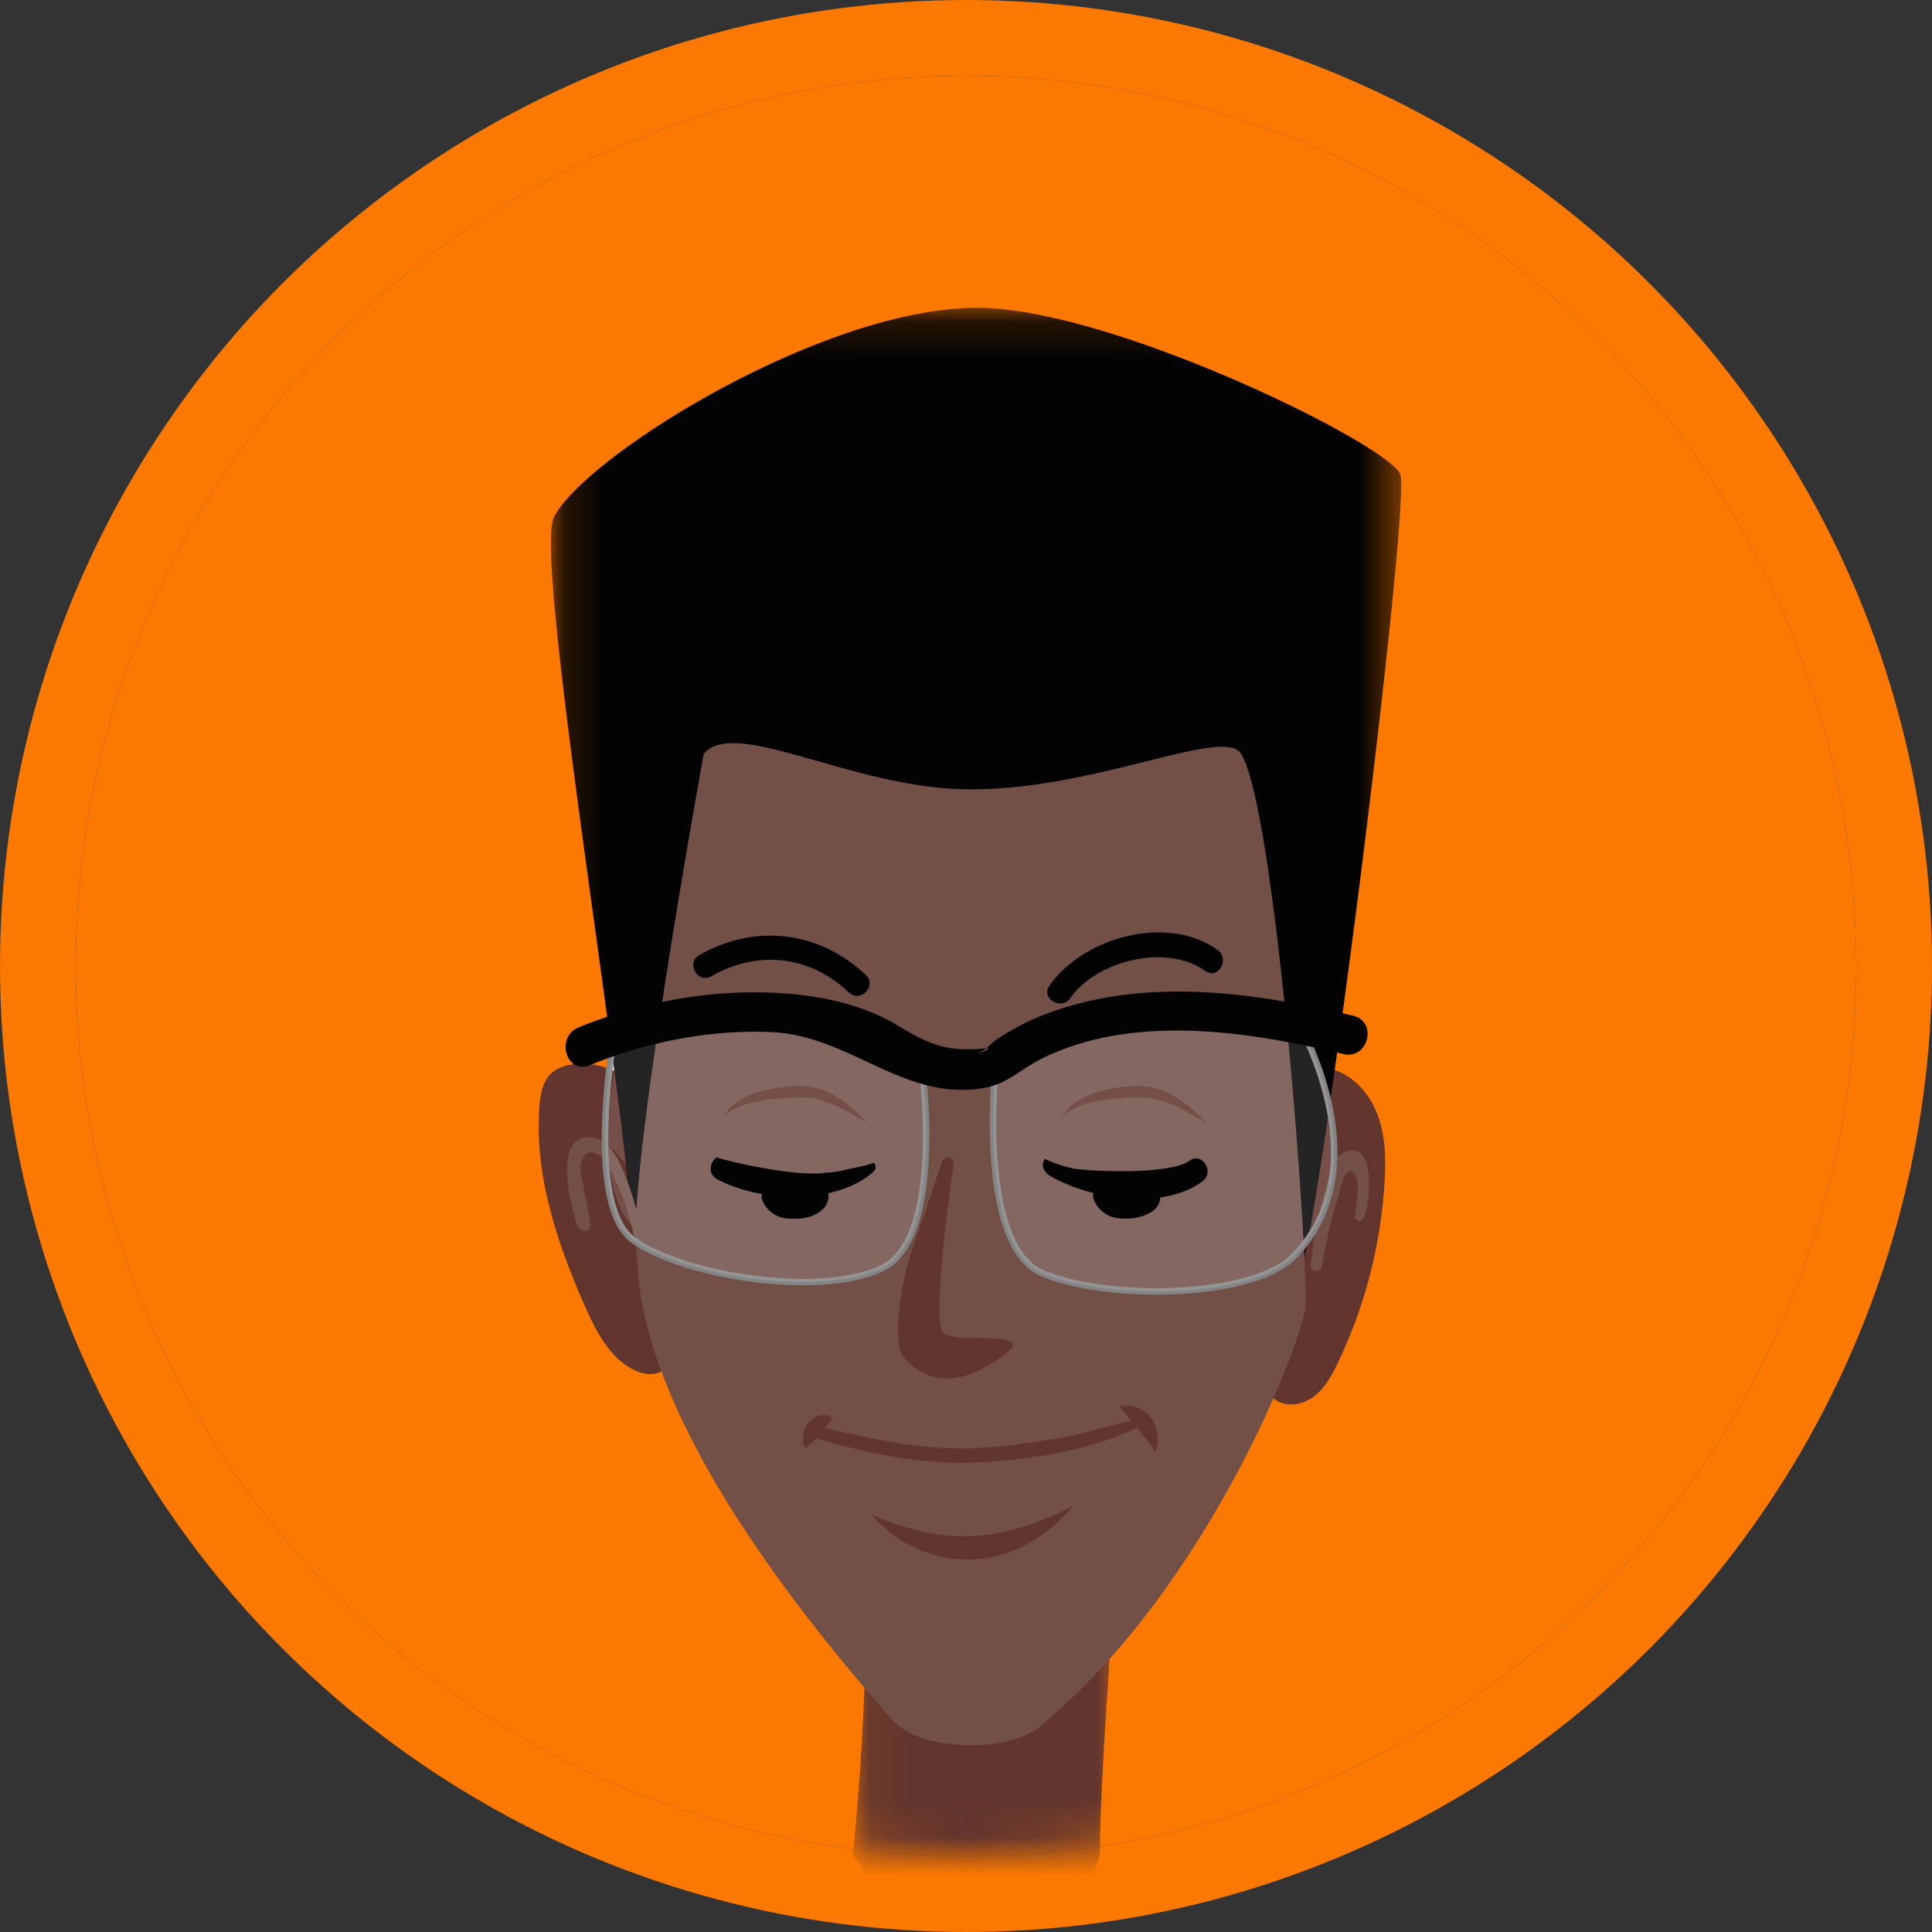 <svg xmlns="http://www.w3.org/2000/svg" xmlns:xlink="http://www.w3.org/1999/xlink" width="51" height="51" viewBox="0 0 51 51">
    <rect x="0" y="0" width="51" height="51" fill="#333333" stroke="none"/>
    <defs>
        <circle id="a" cx="23.5" cy="23.5" r="23.5"/>
        <path id="c" d="M.063.1h7.079v13.787H.062z"/>
        <path id="e" d="M.152.132h22.446v25.305H.152z"/>
    </defs>
    <g fill="none" fill-rule="evenodd">
        <circle cx="23.5" cy="23.5" r="23.5" fill="#fb7900" transform="translate(2 2)"/>
        <g transform="translate(2 2)">
            <mask id="b" fill="#fff">
                <use xlink:href="#a"/>
            </mask>
            <circle cx="23.5" cy="23.5" r="24.5" stroke="#fb7900" stroke-width="2"/>
            <g mask="url(#b)">
                <g transform="translate(20.45 37.368)">
                    <mask id="d" fill="#fff">
                        <use xlink:href="#c"/>
                    </mask>
                    <path fill="#62352E" d="M7.142.348s-.57 7.136-.554 9.111c.005.556-1.098 2.53-1.907 3.9-.39.663-1.33.71-1.786.092L.063 9.6S.607 4.648.35.102c0 0 4.498 5.36 6.792.247" mask="url(#d)"/>
                </g>
                <path fill="#62352E" d="M15.353 27.707c-.096-.986-1.15-1.699-2.138-1.62-.239.02-.486.081-.66.244-.231.214-.29.552-.315.865-.14 1.827.47 3.628 1.21 5.304.288.65.639 1.335 1.272 1.656.233.118.527.175.749.036.133-.083.218-.223.293-.361.311-.573.53-1.196.645-1.838l-1.056-4.286M31.407 28.602a4.7 4.7 0 0 1 1.096-2.093c.11-.122.236-.242.396-.281a.704.704 0 0 1 .416.051c.527.207.903.702 1.082 1.239.18.537.185 1.116.152 1.681a12.834 12.834 0 0 1-1.237 4.786c-.156.324-.334.652-.619.872-.285.219-.704.302-1.006.106-.325-.212-.401-.648-.448-1.033l.168-5.328"/>
                <g transform="translate(12.391 5.993)">
                    <mask id="f" fill="#fff">
                        <use xlink:href="#e"/>
                    </mask>
                    <path fill="#030303" d="M2.255 24.034C1.938 19.873-.297 6.667.232 5.654 1.083 4.027 7.34.132 11.402.132c3.546 0 10.84 3.599 11.171 4.393.268.64-1.75 17.035-2.563 20.87a85.723 85.723 0 0 0-13.173.042l-4.582-1.403" mask="url(#f)"/>
                </g>
                <path fill="#725048" d="M21.579 43.427c.715.808 3.033.845 3.864.157 4.575-3.786 7.028-10.448 7.028-11.152 0-2.29-.836-13.115-1.708-14.532-.267-.435-1.54-.03-3.222.374-1.254.302-2.734.604-4.193.558-2.967-.094-5.961-1.895-6.772-.932 0 0-2.093 11.48-1.766 13.224.098.526-.376 4.228 6.769 12.303"/>
                <path fill="#62352E" d="M28.498 36.324l-.083-.12a4.987 4.987 0 0 0-.206-.278c-.177-.215-.361-.455-.654-.794 0 0 .051-.023.145-.031a.71.71 0 0 1 .378.076.877.877 0 0 1 .4.42c.097.203.125.48.02.727M19.27 36.24c.006.006-.125-.164-.05-.445a.63.63 0 0 1 .27-.365.453.453 0 0 1 .492 0s-.129.152-.216.3a.98.98 0 0 1-.171.208c-.074.072-.183.134-.326.301M26.334 37.75l-.089.103c-.059.066-.144.166-.266.277a3.959 3.959 0 0 1-1.138.766 3.43 3.43 0 0 1-.893.245c-.327.042-.68.037-1.034-.034a3.391 3.391 0 0 1-1.922-1.14s.04.02.115.054a6.485 6.485 0 0 0 1.488.457 4.873 4.873 0 0 0 1.691.003c.63-.107 1.317-.359 2.048-.73M20.878 27.629l-.307-.178c-.194-.11-.47-.275-.82-.39a2.023 2.023 0 0 0-.574-.1 5.153 5.153 0 0 0-.677.04 4.69 4.69 0 0 0-.72.118c-.238.064-.474.162-.664.343l.045-.074c.031-.046.081-.115.163-.189.16-.15.452-.312.831-.405.19-.048.395-.083.622-.108.226-.023.481-.028.742.036.26.062.509.186.733.346.225.16.428.353.626.56M29.825 27.629l-.306-.178c-.194-.11-.471-.275-.82-.39a2.023 2.023 0 0 0-.575-.1 5.155 5.155 0 0 0-.676.04 4.69 4.69 0 0 0-.721.118c-.238.064-.474.162-.663.343l.044-.074c.032-.046.082-.115.164-.189.16-.15.451-.312.83-.405.19-.048.396-.083.623-.108.226-.023.48-.028.742.036.26.062.508.186.733.346.225.16.428.353.625.56M23.173 28.724c.026-.186-.24-.249-.3-.07-.254.757-.551 1.633-.788 2.317-.312.898-.555 2.541-.212 2.884.343.343 1.093 1.038 2.598-.062.99-.723-1.092-.305-1.549-.59-.294-.184.002-2.702.251-4.48"/>
                <path fill="#62352E" d="M19.55 35.973c1.472.416 2.787.707 4.328.624 1.364-.073 2.873-.306 4.113-.893.124-.059.033-.24-.09-.213-.664.147-1.261.36-1.94.472-.743.122-1.482.234-2.236.264-1.427.055-2.713-.237-4.088-.568-.203-.05-.289.256-.086.314"/>
                <path fill="#725048" d="M32.893 31.449c.105-.637.243-1.27.439-1.885.058-.183.167-.832.41-.599.206.198.032.896.03 1.155 0 .11.16.16.213.057.194-.362.347-2.046-.442-1.787-.376.124-.475.76-.57 1.075-.19.639-.309 1.282-.372 1.944-.016.165.265.205.292.04M15.109 30.983c-.225-.723-.39-1.477-.7-2.17-.148-.33-.393-.749-.798-.788-1.063-.104-.525 1.882-.364 2.35.058.17.358.158.335-.045-.038-.345-.123-.682-.18-1.024-.027-.16-.096-.36-.076-.517.07-.535.47-.431.696-.061.409.67.665 1.567.808 2.332.033.181.335.103.279-.077"/>
                <path fill="#848484" d="M14.19 25.465l-.085-.015c0 .003-.22 1.28-.22 2.604 0 .557.038 1.121.15 1.605.113.484.297.892.608 1.127.441.33 1.15.612 1.964.816.815.203 1.734.327 2.59.327.802 0 1.548-.107 2.107-.364.26-.12.468-.324.63-.578.486-.76.597-1.978.599-3.008a15.13 15.13 0 0 0-.115-1.853l-.004-.03-.022-.02c-.009-.01-1.472-1.415-4.388-1.415-1.083 0-2.364.194-3.844.723l-.047.017-.008.05.084.014.03.08c1.462-.523 2.723-.713 3.785-.713 1.43 0 2.498.345 3.21.687.355.172.622.343.798.47a3.36 3.36 0 0 1 .246.197l.012.01.003.003.06-.061-.085.011.017.144c.033.278.097.932.096 1.686 0 .678-.051 1.437-.222 2.075-.085.319-.2.608-.349.84a1.34 1.34 0 0 1-.558.515c-.522.241-1.249.349-2.035.348-.84 0-1.747-.121-2.548-.321-.8-.2-1.495-.48-1.903-.788-.259-.191-.437-.562-.544-1.027-.107-.465-.146-1.018-.146-1.567 0-.652.054-1.297.109-1.778.027-.24.055-.44.075-.58.02-.138.034-.217.034-.217l-.085-.014.03.08-.03-.08M32.31 25.07l-.074.042.01.018c.097.174.887 1.662.886 3.28 0 .926-.256 1.89-1.04 2.693-.29.298-.81.529-1.444.678-.634.15-1.38.223-2.125.223-1.122 0-2.241-.165-2.963-.468-.259-.109-.468-.313-.637-.587-.254-.411-.412-.977-.505-1.572a11.626 11.626 0 0 1-.12-1.745 15.784 15.784 0 0 1 .048-1.217l.009-.099-.085-.008.057.063.005-.004c.097-.086 1.84-1.586 5.07-1.586.859 0 1.822.106 2.888.372l.02-.083-.074.042.075-.042.02-.083a12.053 12.053 0 0 0-2.928-.378c-3.392 0-5.182 1.627-5.19 1.635l-.025.022-.004.033c0 .002-.057.567-.057 1.333 0 .711.049 1.595.24 2.367.096.386.228.744.41 1.04.182.295.417.53.717.655.757.316 1.89.481 3.029.482.756 0 1.513-.074 2.164-.228.65-.155 1.196-.388 1.527-.725.822-.84 1.09-1.857 1.09-2.814-.002-1.784-.916-3.375-.919-3.382l-.018-.031-.036-.01-.02.084"/>
                <path fill="#FFF" d="M14.19 26.06a18.7 18.7 0 0 0-.021.185l.05.021-.028-.207"/>
                <path fill="#764F49" d="M14.22 26.245l-.006.031a11.25 11.25 0 0 0-.158 1.778c0 .068 0 .136.003.203.225.158.389.371.509.556.087.134.166.27.24.408-.121-.816-.302-1.83-.517-2.955a4.7 4.7 0 0 0-.071-.02m-.12 2.591c.033.276.087.542.168.784.156.464.414.834.788 1.026-.206-.617-.516-1.275-.957-1.81"/>
                <path fill="#242424" d="M15.367 25.19c-.353.092-.72.204-1.101.339a12.276 12.276 0 0 0-.075.53l.027.207c.148 1.126.272 2.139.355 2.955.084.229.158.462.227.697.073-1.17.3-2.922.567-4.728"/>
                <path fill="#846760" d="M18.004 24.832c-.773 0-1.652.101-2.637.358-.268 1.806-.494 3.558-.567 4.728.092.312.176.627.27.937.408.225.962.427 1.579.58.8.2 1.708.322 2.548.322h.004c.785 0 1.51-.107 2.03-.348a1.34 1.34 0 0 0 .56-.514c.149-.233.263-.522.348-.841.17-.638.223-1.397.222-2.075a15.416 15.416 0 0 0-.109-1.8 2.433 2.433 0 0 0-.24-.19 5.273 5.273 0 0 0-.798-.47c-.712-.342-1.78-.686-3.21-.687m-.888 2.63l.045-.074c.031-.046.081-.115.163-.189.16-.151.452-.312.83-.405.191-.048.396-.083.623-.108.092-.01.188-.015.288-.015.146 0 .3.013.454.05.26.063.509.187.733.347.226.16.428.353.626.56l-.307-.177c-.194-.11-.47-.275-.82-.39a2.03 2.03 0 0 0-.656-.101c-.186 0-.385.018-.595.04a4.671 4.671 0 0 0-.72.12c-.238.063-.474.161-.664.342"/>
                <path fill="#764F49" d="M19.065 26.67c-.1 0-.196.007-.288.016a4.52 4.52 0 0 0-.622.108c-.38.093-.671.254-.83.405a1.01 1.01 0 0 0-.209.263c.19-.18.426-.279.663-.343A4.71 4.71 0 0 1 18.5 27a5.885 5.885 0 0 1 .677-.04c.208.005.399.045.574.101.35.115.626.28.82.39l.307.178a4.351 4.351 0 0 0-.626-.561 2.145 2.145 0 0 0-.733-.346 1.92 1.92 0 0 0-.454-.051"/>
                <path fill="#846760" d="M14.058 28.257c.003.196.012.39.028.58.303.535.517 1.193.658 1.81l.002.001c.093.07.202.14.324.207-.094-.31-.178-.625-.27-.937-.07-.235-.143-.468-.227-.697a6.465 6.465 0 0 0-.165-.409 1.928 1.928 0 0 0-.35-.555"/>
                <path fill="#949494" d="M18.004 24.747c-1.072 0-2.344.192-3.815.718 0 0-.742 4.318.505 5.252.85.637 2.807 1.126 4.504 1.126.793 0 1.53-.107 2.07-.356 1.694-.783 1.065-5.35 1.065-5.35s-1.442-1.39-4.33-1.39m-2.636.443a10.449 10.449 0 0 1 2.637-.358c1.43 0 2.498.345 3.21.687.355.172.622.343.798.47a3.303 3.303 0 0 1 .24.19l.014.114c.031.278.095.932.095 1.687 0 .677-.051 1.436-.222 2.074-.085.32-.2.608-.349.84a1.34 1.34 0 0 1-.558.515c-.52.24-1.246.349-2.03.349h-.005c-.84 0-1.748-.122-2.548-.322-.617-.154-1.17-.356-1.58-.581a2.732 2.732 0 0 1-.323-.207h-.002c-.257-.193-.435-.563-.542-1.027a5.525 5.525 0 0 1-.116-.784 9.03 9.03 0 0 1-.03-.783c0-.652.054-1.297.109-1.778l.003-.03a24.593 24.593 0 0 1 .072-.55c.01-.074.02-.13.026-.167.38-.135.748-.247 1.101-.34"/>
                <path fill="#764F49" d="M33.053 27.486a106.67 106.67 0 0 1-.48 3.006c.103-.163.189-.33.26-.501.042-.176.089-.35.14-.526.035-.112.069-.266.116-.423a4.63 4.63 0 0 0 .043-.633c0-.315-.03-.626-.079-.923"/>
                <path fill="#242424" d="M31.967 25.077c.204 2.07.36 4.164.442 5.656.059-.079.114-.16.165-.24.142-.796.305-1.83.48-3.007a7.99 7.99 0 0 0-.8-2.342 13.425 13.425 0 0 0-.287-.067"/>
                <path fill="#846760" d="M29.403 24.78c-3.099 0-4.829 1.381-5.051 1.57l-.006.065-.02.274c-.013.235-.027.564-.027.943 0 .527.027 1.15.12 1.745.092.595.25 1.16.504 1.572.17.274.378.478.637.587.72.302 1.838.468 2.957.468h.006c.744 0 1.49-.072 2.125-.223.634-.15 1.153-.38 1.444-.678.117-.12.222-.243.317-.37a137.746 137.746 0 0 0-.442-5.656 11.698 11.698 0 0 0-2.564-.296m-3.339 2.68l.044-.073c.032-.046.082-.115.164-.189.16-.15.451-.312.83-.405.19-.048.396-.083.623-.108.091-.01.188-.015.288-.015.146 0 .299.013.454.05.26.063.508.187.733.347.225.16.428.353.625.56l-.306-.177c-.194-.11-.471-.275-.82-.39a2.017 2.017 0 0 0-.656-.101c-.186 0-.386.018-.595.04a4.71 4.71 0 0 0-.721.119c-.238.064-.474.162-.663.343"/>
                <path fill="#764F49" d="M28.013 26.67c-.1 0-.197.007-.288.016a4.52 4.52 0 0 0-.622.108c-.38.093-.671.254-.831.405a1.014 1.014 0 0 0-.208.263c.19-.18.425-.279.663-.343a4.71 4.71 0 0 1 .72-.119 5.885 5.885 0 0 1 .677-.04c.209.005.4.045.575.101.349.115.626.28.82.39l.306.178a4.351 4.351 0 0 0-.625-.561 2.145 2.145 0 0 0-.733-.346 1.92 1.92 0 0 0-.454-.051"/>
                <path fill="#846760" d="M33.09 29.042c-.048.157-.082.31-.116.423-.052.175-.099.35-.14.526a3.8 3.8 0 0 0 .255-.95"/>
                <path fill="#949494" d="M29.403 24.695c-3.363 0-5.133 1.613-5.133 1.613s-.464 4.586 1.257 5.307c.74.31 1.866.475 2.996.475 1.5 0 3.008-.292 3.63-.927 2.3-2.35.158-6.093.158-6.093l-.075.042.075-.042a11.969 11.969 0 0 0-2.908-.375m-5.051 1.655c.222-.189 1.953-1.57 5.05-1.57a11.698 11.698 0 0 1 2.852.364c.1.184.603 1.153.8 2.342.048.297.078.608.078.923 0 .21-.013.421-.043.633-.044.32-.126.639-.256.949a3.464 3.464 0 0 1-.424.742c-.095.127-.2.25-.317.37-.29.298-.81.529-1.444.678-.634.15-1.38.223-2.125.223h-.006c-1.12 0-2.236-.166-2.957-.468-.259-.109-.468-.313-.637-.587-.254-.411-.412-.977-.504-1.572a11.629 11.629 0 0 1-.12-1.745 15.784 15.784 0 0 1 .053-1.282"/>
                <path fill="#030303" d="M13.568 26.12c1.49-.612 3.184-.947 4.792-.875 2.092.094 3.49 1.833 5.602 1.477.648-.11.983-.511 1.597-.806 2.426-1.163 5.411-.684 7.904-.092.653.156.912-.854.26-1.01-2.507-.596-5.259-.996-7.766-.17a6.544 6.544 0 0 0-1.66.802c-.124.085-.257.254-.392.313-.335.144.482-.123.038-.08-1.015.098-1.475-.15-2.28-.629-.982-.585-2.195-.802-3.322-.847-1.694-.067-3.5.272-5.069.918-.613.252-.326 1.256.296 1"/>
                <path fill="#030303" d="M26.257 24.346c.686-.99 2.536-1.45 3.561-.714.337.242.658-.316.325-.555-1.336-.959-3.559-.328-4.442.944-.236.341.321.663.556.325M16.78 23.77c1.221-.701 2.608-.546 3.626.427.299.286.754-.168.454-.454-1.225-1.172-2.934-1.373-4.405-.527-.358.206-.035.762.325.555M20.608 28.817c-.266.05-.537.138-.809.137-.73.134-2.676-.312-2.874-.403-.186.113-.253.434 0 .573 1.078.591 3.002.69 4.026-.104.158-.123.206-.192.124-.326-.15.054-.306.092-.467.123"/>
                <path fill="#030303" d="M18.125 29.687a.77.77 0 0 0 .678.48c.31.02.64-.008.89-.222.312-.269.189-.755-.2-.611-.104.038-.681.322-.757.153-.072-.16-.227-.262-.405-.206-.153.048-.277.247-.206.406M29.398 28.64c-.53.394-2.786.273-3.093.199a3.68 3.68 0 0 1-.722-.245c-.11.143-.048.339.153.455 1.065.613 2.966.908 4.007.135.33-.245-.012-.79-.345-.543"/>
                <path fill="#030303" d="M26.87 29.655a.77.77 0 0 0 .66.504c.31.031.63-.007.897-.19.34-.233.217-.747-.177-.618-.106.035-.693.298-.762.127-.066-.163-.218-.27-.398-.221-.154.042-.286.237-.22.398"/>
            </g>
        </g>
    </g>
</svg>
